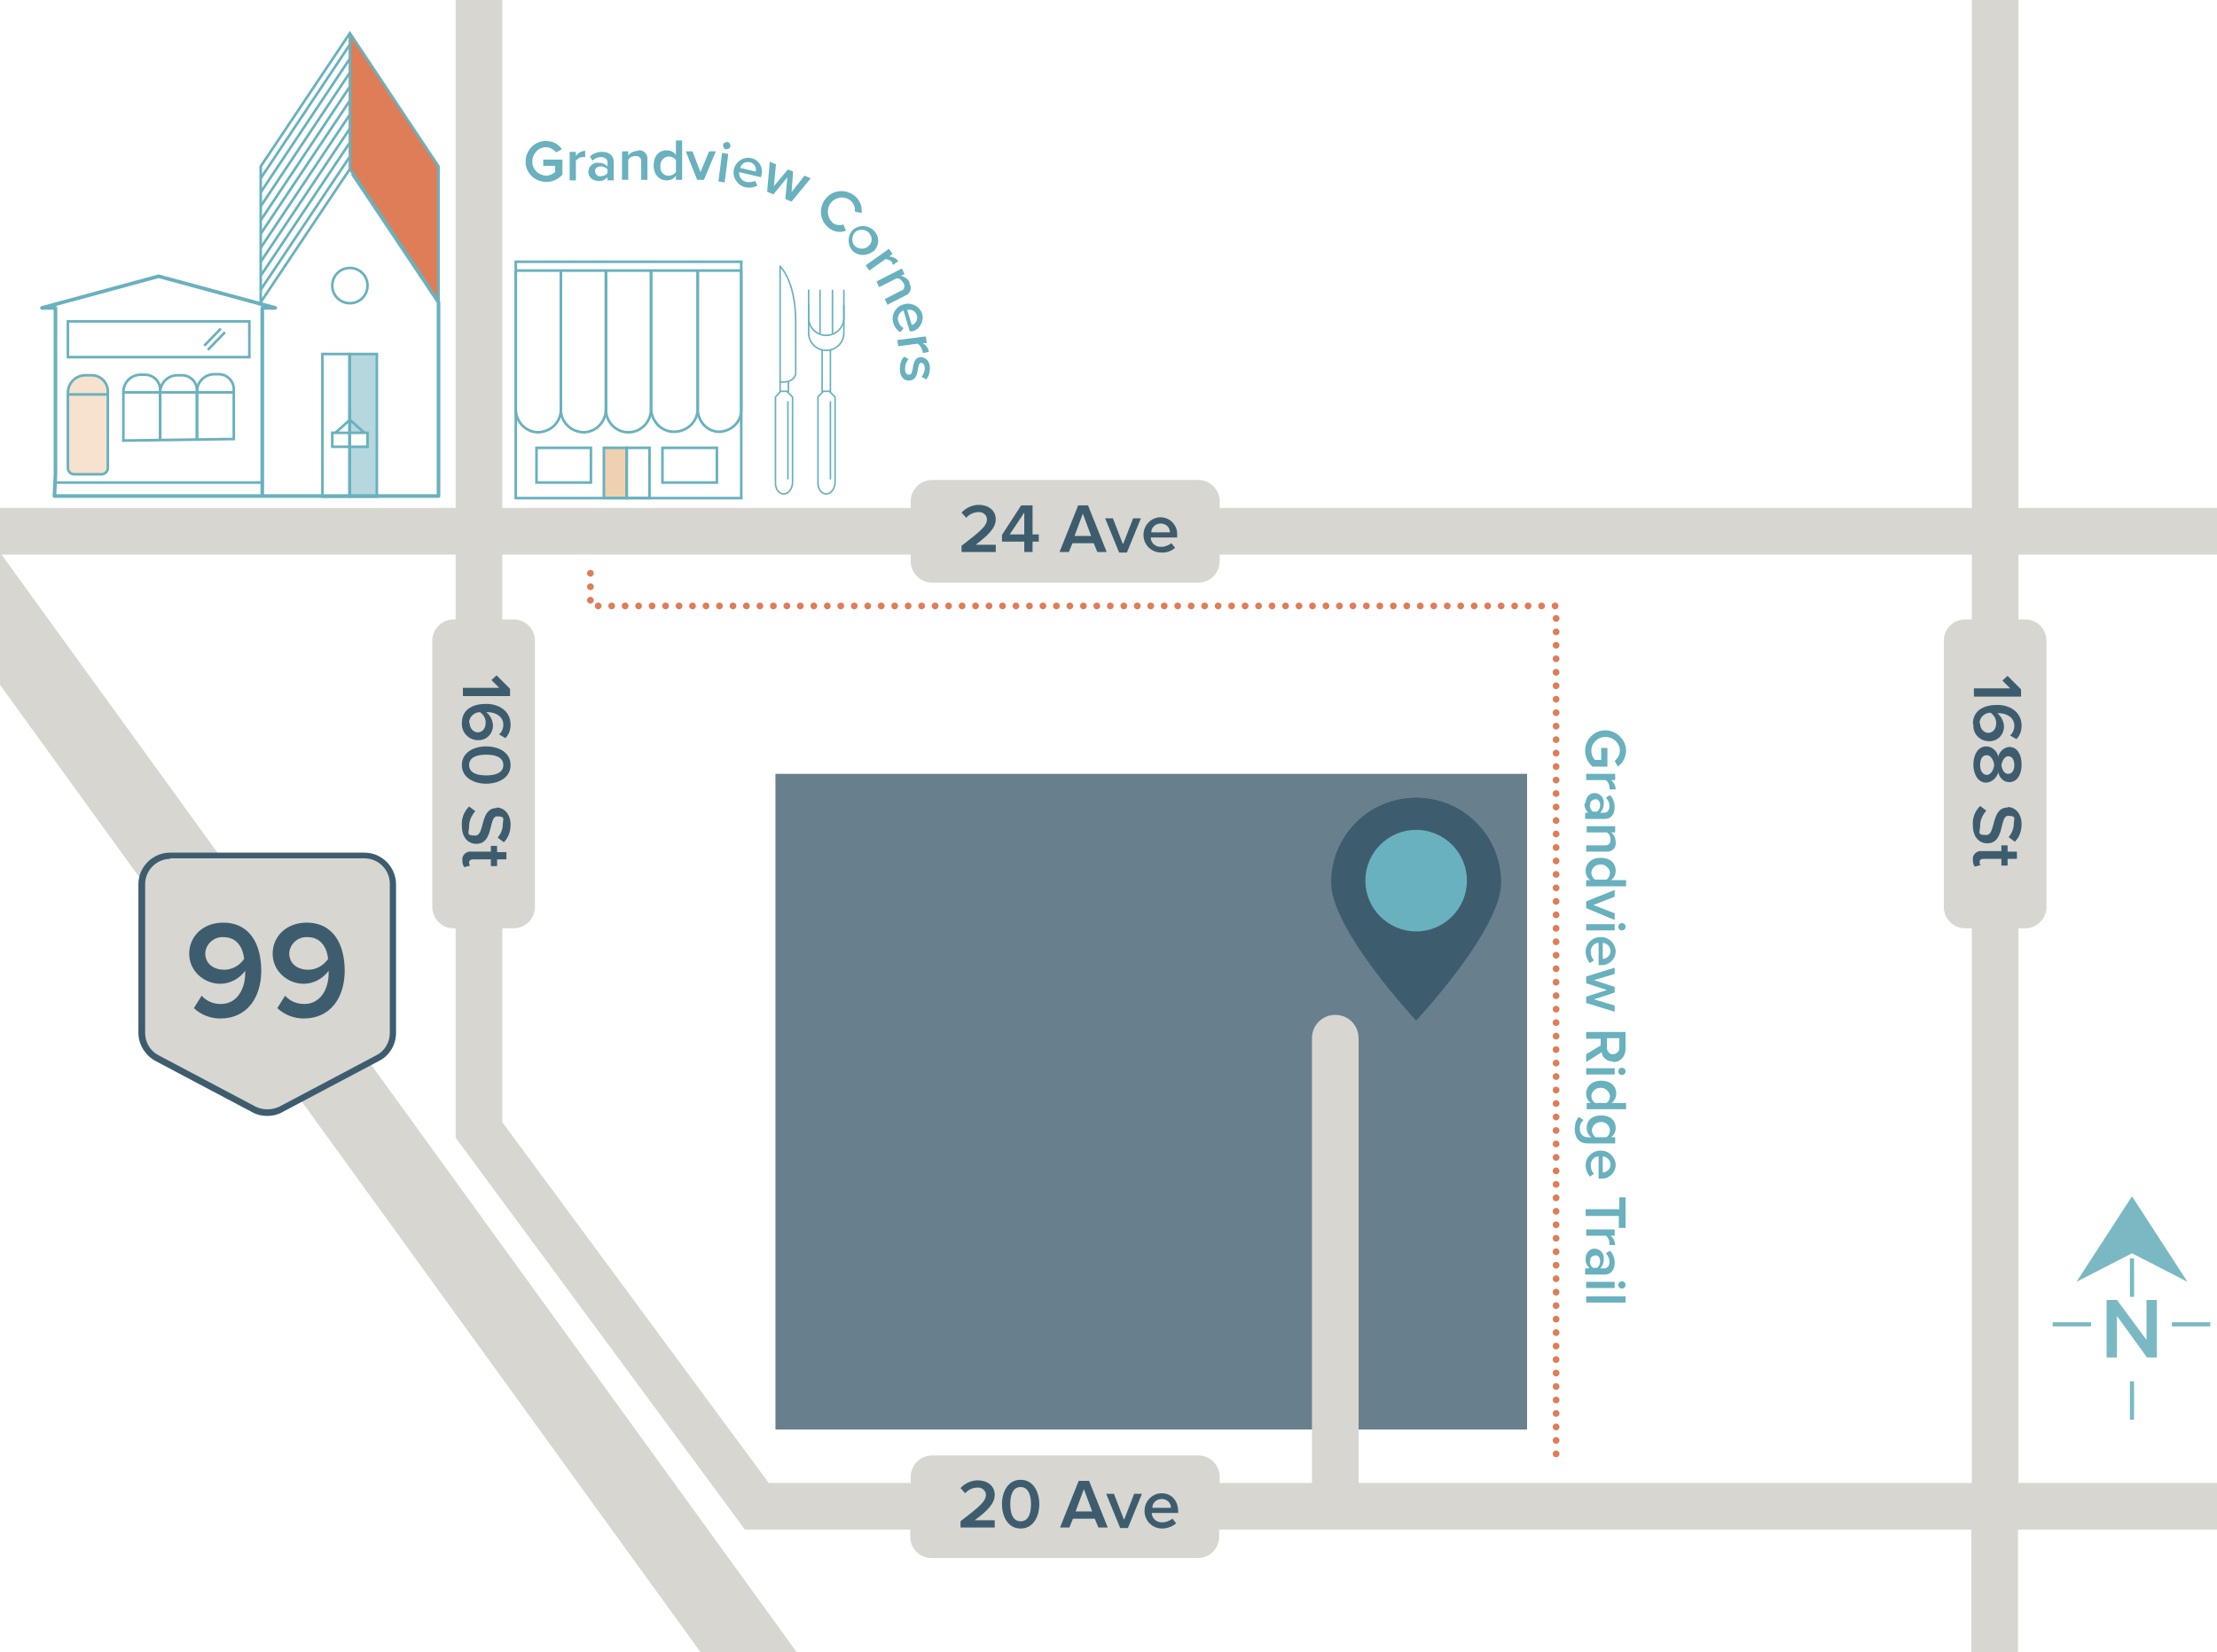 <?xml version="1.0" encoding="UTF-8"?>
<svg id="Layer_1" xmlns="http://www.w3.org/2000/svg" version="1.1" viewBox="0 0 427.7 318.8">
  <!-- Generator: Adobe Illustrator 29.3.0, SVG Export Plug-In . SVG Version: 2.1.0 Build 146)  -->
  <defs>
    <style>
      .st0 {
        fill: #de7d58;
      }

      .st1 {
        fill: #7ab9c4;
      }

      .st2 {
        stroke-width: .5px;
      }

      .st2, .st3, .st4, .st5, .st6 {
        stroke: #69b1be;
      }

      .st2, .st3, .st4, .st5, .st6, .st7 {
        fill: none;
      }

      .st2, .st3, .st4, .st5, .st7 {
        stroke-miterlimit: 10;
      }

      .st3 {
        stroke-width: .5px;
      }

      .st4 {
        stroke-width: .5px;
      }

      .st5 {
        stroke-width: .3px;
      }

      .st8 {
        fill: #f0d1af;
      }

      .st9 {
        fill: #3d5d6f;
      }

      .st6 {
        stroke-linejoin: round;
        stroke-width: .7px;
      }

      .st10 {
        fill: #69b1be;
      }

      .st7 {
        stroke: #de7d58;
        stroke-dasharray: 0 2.6;
        stroke-linecap: round;
        stroke-width: 1.3px;
      }

      .st11 {
        fill: #b5d7dd;
      }

      .st12 {
        fill: #d8d6d1;
      }

      .st13 {
        fill: #687f8e;
      }

      .st14 {
        fill: #f6e2ce;
      }
    </style>
  </defs>
  <path class="st13" d="M149.6,149.3h145v126.5h-145v-126.5Z"/>
  <path class="st12" d="M389.4,286.1v-107h1.3c2.2,0,4.1-1.8,4.1-4.1v-51.4c0-2.2-1.8-4.1-4.1-4.1h-1.3v-12.5h92.7v-9h-92.7V-9.9h-9v107.9h-145.1v-1.3c0-2.2-1.8-4.1-4.1-4.1h-51.4c-2.2,0-4.1,1.8-4.1,4.1h0v1.3h-78.8V-9.9h-9v107.9H-6.2l-16.4-22.7-12.2,8.8,15.1,20.8v2.1h1.5l194.8,269,12.2-8.8L.3,107h87.6v12.5h-.4c-2.2,0-4.1,1.8-4.1,4.1h0v51.4c0,2.2,1.8,4.1,4.1,4.1h.4v40.4l55.8,75.6h31.9v1.4c0,2.2,1.8,4.1,4.1,4.1h51.4c2.2,0,4.1-1.8,4.1-4.1v-1.4h145.1v69.9h9v-69.9h92.7v-9h-92.7ZM262.1,286.1v-85.8c0-2.5-2-4.5-4.5-4.5s-4.5,2-4.5,4.5v85.8h-17.8v-1.2c0-2.2-1.8-4.1-4.1-4.1h-51.4c-2.2,0-4.1,1.8-4.1,4.1h0v1.2h-27.4l-51.4-69.6v-37.4h2.2c2.2,0,4.1-1.8,4.1-4.1h0v-51.4c0-2.2-1.8-4.1-4.1-4.1h-2.2v-12.5h78.8v1.3c0,2.2,1.8,4.1,4.1,4.1h51.4c2.2,0,4.1-1.8,4.1-4.1h0v-1.3h145.1v12.5h-1.3c-2.2,0-4.1,1.8-4.1,4.1h0v51.4c0,2.2,1.8,4.1,4.1,4.1h1.3v107h-118.2Z"/>
  <path class="st9" d="M187.9,293.3h4v1.4h-6.6v-1.2c3.5-2.7,4.9-3.8,4.9-5.1,0-.8-.7-1.4-1.5-1.4,0,0,0,0-.1,0-.9,0-1.8.4-2.4,1.1l-.9-1c.8-.9,2.1-1.5,3.3-1.5,1.8,0,3.3,1,3.3,2.8,0,1.7-1.5,3.2-4,5ZM200.5,290.2c0,2.3-1.1,4.7-3.6,4.7s-3.6-2.4-3.6-4.7,1.1-4.7,3.6-4.7,3.6,2.4,3.6,4.7h0ZM198.9,290.2c0-1.7-.5-3.3-2-3.3s-2,1.5-2,3.3.5,3.3,2,3.3,2-1.5,2-3.3h0ZM210.1,285.7l3.6,9h-1.8l-.7-1.7h-4.2l-.7,1.7h-1.8l3.6-9h2ZM210.7,291.6l-1.6-4.3-1.6,4.3h3.3ZM216.8,293.1l-1.9-4.9h-1.5l2.7,6.6h1.5l2.7-6.6h-1.5l-1.9,4.9ZM227.3,291.9h-5.1c0,1.1,1,1.9,2.1,1.8.7,0,1.3-.3,1.9-.7l.7.9c-.7.6-1.7,1-2.7,1-1.9,0-3.4-1.5-3.4-3.4,0-1.9,1.5-3.4,3.3-3.4,2,0,3.2,1.5,3.2,3.6v.3ZM225.9,290.9c0-1-.8-1.7-1.8-1.7,0,0,0,0,0,0-1,0-1.8.8-1.8,1.7h3.7Z"/>
  <path class="st9" d="M188.1,105.1h4v1.4h-6.6v-1.2c3.5-2.7,4.9-3.8,4.9-5.1,0-.8-.7-1.4-1.5-1.4,0,0,0,0-.1,0-.9,0-1.8.4-2.4,1.1l-.9-1c.8-.9,2.1-1.5,3.3-1.5,1.8,0,3.3,1,3.3,2.8,0,1.7-1.5,3.1-4,5ZM199.2,103.1h1.2v1.4h-1.2v2h-1.6v-2h-4.3v-1.3l3.7-5.7h2.2v5.6ZM197.6,98.9l-2.8,4.2h2.8v-4.2ZM209.9,97.5l3.6,9h-1.8l-.7-1.7h-4.1l-.7,1.7h-1.8l3.6-9h2ZM210.5,103.4l-1.6-4.3-1.6,4.3h3.3ZM216.6,104.9l-1.9-4.9h-1.5l2.7,6.6h1.5l2.7-6.6h-1.5l-1.9,4.9ZM227.1,103.7h-5.1c0,1.1,1,1.9,2.1,1.8.7,0,1.3-.3,1.9-.7l.7.9c-.7.6-1.7,1-2.7.9-1.9,0-3.4-1.5-3.4-3.4,0-1.9,1.5-3.4,3.3-3.4,1.8,0,3.2,1.5,3.2,3.2,0,.1,0,.2,0,.3v.3ZM225.7,102.7c0-1-.8-1.7-1.8-1.7,0,0,0,0,0,0-1,0-1.8.8-1.8,1.7h3.7Z"/>
  <path class="st9" d="M389.8,134.4h-9v-1.6h7l-1.5-1.5,1-.9,2.6,2.6v1.4ZM380.6,139.7c0-2.7,2.2-3.7,4.7-3.7s4.7,1.4,4.7,4c0,1-.3,1.9-1,2.6l-1.2-.7c.5-.5.8-1.1.8-1.9,0-1.5-1.4-2.4-3-2.4,0,0-.2,0-.3,0,.8.6,1.2,1.5,1.3,2.4.1,1.5-1,2.9-2.6,3-.1,0-.2,0-.3,0-1.7,0-3.1-1.4-3-3.1,0,0,0-.1,0-.2ZM382,139.6c0,.9.6,1.7,1.5,1.8,0,0,0,0,0,0,1.1,0,1.6-.9,1.6-1.9,0-.8-.4-1.5-1.1-2-1.1,0-2.1.9-2.1,2,0,0,0,0,0,0h0ZM390,147.6c0,1.6-.7,3.3-2.4,3.3-1.1,0-1.9-.9-2.1-1.9-.3,1.1-1.2,1.9-2.3,2-1.6,0-2.5-1.6-2.5-3.5s.9-3.5,2.5-3.5c1.1,0,2.1.9,2.3,2,.2-1,1.1-1.8,2.1-1.9,1.7,0,2.4,1.7,2.4,3.3h0ZM384.7,147.6c0-.6-.5-1.9-1.4-1.9s-1.3.8-1.3,1.9.5,1.9,1.3,1.9c.9,0,1.4-1.3,1.4-1.9h0ZM388.6,147.6c0-1-.4-1.7-1.2-1.7s-1.2,1.2-1.3,1.7c.1.6.4,1.7,1.3,1.7.8,0,1.2-.7,1.2-1.7h0ZM387.3,155.8c-3.3,0-2.2,5.3-4.1,5.3s-1.2-.5-1.2-1.8c0-1.1.5-2.1,1.2-2.9l-1.2-.9c-1,1-1.5,2.3-1.4,3.7,0,2.4,1.3,3.5,2.8,3.5,3.4,0,2.3-5.3,4-5.3s1.1.6,1.1,1.5c0,1-.4,1.9-1,2.6l1.2.9c.9-.9,1.3-2.1,1.3-3.4,0-2-1.2-3.3-2.7-3.3h0ZM387.3,163.1h-1.2v1.1h-3.8c-.8-.1-1.6.5-1.7,1.3,0,.1,0,.2,0,.4,0,.5.1,1,.4,1.3l1.1-.3c-.2-.2-.2-.4-.2-.6,0-.4.3-.6.8-.6h3.4v1.3h1.2v-1.3h1.8v-1.4h-1.8v-1.1Z"/>
  <path class="st9" d="M98.3,134.3h-9v-1.6h7l-1.5-1.5,1-.9,2.6,2.6v1.4ZM89.1,139.5c0-2.7,2.2-3.7,4.7-3.7s4.7,1.4,4.7,4c0,1-.3,1.9-1,2.6l-1.2-.7c.5-.5.8-1.1.8-1.9,0-1.5-1.4-2.4-3-2.4,0,0-.2,0-.3,0,.8.6,1.2,1.5,1.3,2.4.1,1.5-1,2.9-2.6,3-.1,0-.2,0-.3,0-1.7,0-3.1-1.4-3.1-3.1,0,0,0-.1,0-.2h0ZM90.6,139.5c0,.9.6,1.7,1.5,1.8,0,0,0,0,0,0,1.1,0,1.6-.9,1.6-1.9,0-.8-.4-1.5-1.1-2-1.1,0-2.1.9-2.1,2,0,0,0,0,0,0h0ZM98.5,147.6c0,2.5-2.4,3.6-4.7,3.6s-4.7-1.1-4.7-3.6,2.4-3.6,4.7-3.6,4.7,1.1,4.7,3.6h0ZM97.1,147.6c0-1.5-1.5-2-3.3-2s-3.3.5-3.3,2,1.5,2,3.3,2,3.3-.5,3.3-2h0ZM95.8,155.9c-3.3,0-2.2,5.3-4.1,5.3s-1.2-.5-1.2-1.8c0-1.1.5-2.1,1.2-2.9l-1.2-.9c-1,1-1.5,2.3-1.4,3.7,0,2.4,1.3,3.5,2.8,3.5,3.4,0,2.3-5.3,4-5.3s1.1.6,1.1,1.5c0,1-.4,1.9-1,2.6l1.2.9c.9-.9,1.3-2.1,1.3-3.4,0-2-1.2-3.3-2.7-3.3h0ZM95.9,163.2h-1.2v1.1h-3.8c-.8-.1-1.6.5-1.7,1.3,0,.1,0,.2,0,.4,0,.5.1,1,.4,1.3l1.1-.3c-.2-.2-.2-.4-.2-.6,0-.4.3-.6.8-.6h3.4v1.3h1.2v-1.3h1.8v-1.4h-1.8v-1.1Z"/>
  <g>
    <path class="st12" d="M72.9,204.2l-18.7,9.9c-1.6.8-3.5.8-5.1,0l-18.7-9.9c-1.8-1-3-2.8-3-4.9v-28.7c0-3,2.5-5.5,5.5-5.5h37.5c3,0,5.5,2.5,5.5,5.5v28.7c0,2-1.1,3.9-2.9,4.9"/>
    <path class="st9" d="M51.6,215.3c-1,0-2-.2-2.9-.7l-18.7-9.9c-2-1.1-3.3-3.2-3.3-5.4v-28.7c0-3.4,2.8-6.1,6.1-6.1h37.5c3.4,0,6.1,2.8,6.1,6.1v28.7c0,2.3-1.3,4.4-3.3,5.4l-18.7,9.9c-.9.5-1.9.7-2.9.7ZM32.9,165.7c-2.7,0-4.9,2.2-4.9,4.9v28.7c0,1.8,1,3.5,2.6,4.3l18.7,9.9c1.4.7,3.1.7,4.6,0l18.7-9.9c1.6-.8,2.6-2.5,2.6-4.3v-28.8c0-2.7-2.2-4.9-4.9-4.9h-37.5Z"/>
  </g>
  <path class="st9" d="M43.1,178c-4,0-6.6,2.7-6.6,6s2.8,5.8,6,5.8c1.9,0,3.7-1,4.8-2.5v.5c0,2.9-1.5,5.9-4.7,5.9-1.4,0-2.7-.5-3.7-1.6l-1.5,2.4c1.4,1.3,3.2,2,5.1,2,5.2,0,7.9-4.1,7.9-9.2,0-5-2.1-9.3-7.4-9.3ZM43.3,187.1c-1.9,0-3.7-1-3.7-3.2.1-1.8,1.7-3.2,3.5-3.1,0,0,0,0,0,0,2.8,0,3.8,2.3,4,4.2-.9,1.3-2.3,2.1-3.9,2.1h0ZM59.2,178c-4,0-6.6,2.7-6.6,6s2.8,5.8,6,5.8c1.9,0,3.7-1,4.8-2.5v.5c0,2.9-1.5,5.9-4.7,5.9-1.4,0-2.7-.5-3.7-1.6l-1.5,2.4c1.4,1.3,3.2,2,5.1,2,5.2,0,7.9-4.1,7.9-9.2,0-5-2.1-9.3-7.4-9.3ZM59.5,187.1c-1.9,0-3.7-1-3.7-3.2.1-1.8,1.7-3.2,3.5-3.1,0,0,0,0,0,0,2.8,0,3.8,2.3,4,4.2-.9,1.3-2.3,2.1-3.9,2.1h0Z"/>
  <path class="st1" d="M414.2,261.9l-5.8-8v8h-2v-11.1h2l5.7,7.7v-7.7h2v11.1h-1.9ZM411.3,230.8l-10.7,16.5,10.7-5.5,10.7,5.5-10.7-16.5ZM411.3,273.8h0ZM411.3,250.2h0ZM419,255.5h0ZM396,255.5h0ZM411.7,266.5h-.8v7.4h.8v-7.4ZM411.7,242.8h-.8v7.4h.8v-7.4ZM426.4,255.1h-7.4v.8h7.4v-.8ZM403.4,255.1h-7.4v.8h7.4v-.8Z"/>
  <g>
    <path class="st9" d="M289.6,170.3c0,9.1-16.4,26.6-16.4,26.6,0,0-16.4-17.5-16.4-26.6,0-9.1,7.3-16.4,16.4-16.4,9.1,0,16.4,7.3,16.4,16.4h0"/>
    <path class="st10" d="M283,169.9c0,5.4-4.4,9.8-9.8,9.8-5.4,0-9.8-4.4-9.8-9.8s4.4-9.8,9.8-9.8,9.8,4.4,9.8,9.8h0"/>
  </g>
  <path class="st7" d="M113.9,110.6v6.3h186.3v163.6"/>
  <g>
    <rect class="st8" x="116.5" y="86.4" width="4.4" height="9.7"/>
    <rect class="st3" x="99.5" y="50.5" width="43.5" height="45.6"/>
    <path class="st3" d="M116.9,52.3v26.6c0,2.4-1.8,4.4-4.2,4.5-2.4,0-4.4-1.8-4.5-4.2,0,0,0-.2,0-.3v-26.6"/>
    <path class="st3" d="M125.6,52.3v26.6c0,2.4-1.8,4.4-4.2,4.5s-4.4-1.8-4.5-4.2c0-.1,0-.2,0-.3v-26.6"/>
    <path class="st3" d="M134.6,52.3v26.6c0,2.5-2.1,4.4-4.6,4.4-2.4,0-4.3-2-4.4-4.4v-26.6"/>
    <path class="st3" d="M134.6,52.3v26.6c0,2.3,1.7,4.3,4,4.4,2.3,0,4.3-1.7,4.4-4,0-.1,0-.2,0-.3v-26.6"/>
    <rect class="st3" x="103.5" y="86.4" width="10.5" height="6.7"/>
    <rect class="st3" x="127.8" y="86.4" width="10.5" height="6.7"/>
    <rect class="st3" x="116.5" y="86.4" width="4.4" height="9.7"/>
    <rect class="st3" x="120.9" y="86.4" width="4.4" height="9.7"/>
    <path class="st3" d="M99.5,52.3v26.6c0,2.4,1.8,4.4,4.2,4.5,2.4,0,4.4-1.8,4.5-4.2,0,0,0-.2,0-.3v-26.6"/>
    <line class="st3" x1="99.5" y1="52.2" x2="143" y2="52.2"/>
    <polygon class="st0" points="67.5 6.4 84.6 32.1 84.6 58.3 67.5 32.6 67.5 6.4"/>
    <polygon class="st11" points="67.5 68.3 67.5 83.5 70.9 83.5 70.9 86.1 67.5 86.1 67.5 95.8 72.7 95.8 72.7 68.3 67.5 68.3"/>
    <path class="st14" d="M16.5,72.4h1.3c1.7,0,3.1,1.4,3.1,3.1v14.8c0,.7-.5,1.2-1.2,1.2h-5.4c-.7,0-1.2-.5-1.2-1.2h0v-14.5c0-1.9,1.5-3.4,3.4-3.4h0"/>
    <line class="st2" x1="50.3" y1="58.3" x2="50.3" y2="58.2"/>
    <polygon class="st2" points="50.3 32.1 67.5 6.4 84.6 32.1 84.6 58.3 67.5 32.6 50.3 58.3 50.3 32.1"/>
    <line class="st2" x1="67.5" y1="30.2" x2="50.3" y2="55.9"/>
    <line class="st2" x1="67.5" y1="27.5" x2="50.3" y2="53.2"/>
    <line class="st2" x1="67.5" y1="24.8" x2="50.3" y2="50.5"/>
    <line class="st2" x1="67.5" y1="22.1" x2="50.3" y2="47.8"/>
    <line class="st2" x1="67.5" y1="19.4" x2="50.3" y2="45.1"/>
    <line class="st2" x1="67.5" y1="16.7" x2="50.3" y2="42.5"/>
    <line class="st2" x1="67.5" y1="14" x2="50.3" y2="39.8"/>
    <line class="st2" x1="50.3" y1="37.1" x2="67.5" y2="11.3"/>
    <line class="st2" x1="67.5" y1="8.6" x2="50.3" y2="34.4"/>
    <line class="st2" x1="67.5" y1="6.4" x2="67.5" y2="32.6"/>
    <rect class="st2" x="62.2" y="68.3" width="5.2" height="27.5"/>
    <rect class="st2" x="67.5" y="68.3" width="5.2" height="27.5"/>
    <rect class="st2" x="64.1" y="83.5" width="6.8" height="2.7"/>
    <polyline class="st2" points="64.7 83.5 67.5 81 70.3 83.5"/>
    <polyline class="st6" points="50.6 95.8 50.6 59.4 53.1 59.4 30.6 53.3 8.1 59.4 10.7 59.4 10.7 91.6 10.5 95.7 84.6 95.7 84.6 58.3 68 33.5"/>
    <path class="st4" d="M16.5,72.4h1.2c1.7,0,3.1,1.4,3.1,3.1h0v14.8c0,.7-.6,1.2-1.2,1.2h-5.3c-.7,0-1.2-.6-1.2-1.2h0v-14.5c0-1.9,1.5-3.4,3.4-3.4Z"/>
    <path class="st4" d="M30.9,84.8v-9.6c0-1.6-1.3-2.9-2.9-2.9h-.9c-1.8,0-3.3,1.5-3.3,3.3h0v9.4l21.3-.3v-9.6c0-1.6-1.3-2.9-2.9-2.9h-.9c-1.8,0-3.3,1.5-3.3,3.3h0v9.1"/>
    <path class="st4" d="M30.9,84.8v-9.1c0-1.8,1.5-3.3,3.3-3.3h.9c1.6,0,2.9,1.3,2.9,2.9h0v9.6"/>
    <line class="st4" x1="23.8" y1="75.7" x2="45.1" y2="75.7"/>
    <line class="st4" x1="13.1" y1="76.1" x2="20.9" y2="76.1"/>
    <rect class="st4" x="13.1" y="62" width="35" height="6.9"/>
    <line class="st4" x1="10.5" y1="93.1" x2="50.3" y2="93.1"/>
    <line class="st4" x1="39.4" y1="66.7" x2="42.6" y2="63.4"/>
    <line class="st4" x1="40.1" y1="67.5" x2="43.4" y2="64.1"/>
    <polyline class="st5" points="152.1 73.6 152.1 75.5 150.5 75.5 150.5 73.6"/>
    <path class="st5" d="M158.8,75.5l-1,1.1v16.6c0,1.2.7,2.1,1.6,2.1s1.7-1,1.7-2.3v-16.4l-1.1-1.1"/>
    <path class="st5" d="M162.8,58.8v5.4c0,1.9-1.5,3.4-3.4,3.4s-3.4-1.5-3.4-3.4v-5.4"/>
    <path class="st5" d="M162.8,55.9v5.4c0,1.9-1.5,3.4-3.4,3.4s-3.4-1.5-3.4-3.4v-5.4"/>
    <line class="st5" x1="158.2" y1="55.9" x2="158.2" y2="64.5"/>
    <line class="st5" x1="160.6" y1="55.9" x2="160.6" y2="64.5"/>
    <polyline class="st5" points="160.2 67.4 160.2 75.5 158.6 75.5 158.6 67.4"/>
    <line class="st5" x1="160.2" y1="77.4" x2="160.2" y2="92.5"/>
    <path class="st5" d="M150.6,75.5l-1,1.1v16.6c0,1.2.7,2.1,1.6,2.1s1.7-1,1.7-2.3v-16.4l-1.1-1.1"/>
    <line class="st5" x1="152" y1="77.4" x2="152" y2="92.5"/>
    <path class="st5" d="M150.5,73.1v-21.7s2.9,2.6,3,10.3v10.4s-.1,1.8-3,1.6v-.6Z"/>
    <path class="st2" d="M70.9,55.1c0,1.9-1.5,3.4-3.4,3.4-1.9,0-3.4-1.5-3.4-3.4s1.5-3.4,3.4-3.4c0,0,0,0,0,0,1.9,0,3.4,1.5,3.4,3.4Z"/>
  </g>
  <path class="st10" d="M108.5,30.8v2.9c-.8.9-1.9,1.4-3.1,1.4-2.2,0-4-1.7-4-3.9,0-2.2,1.7-4,3.9-4h0c1.2,0,2.4.5,3.1,1.6l-1.1.6c-.5-.6-1.2-1-2-1-1.5,0-2.7,1.4-2.6,2.9,0,1.4,1.2,2.5,2.6,2.6.7,0,1.3-.3,1.8-.7v-1.2s-2.3,0-2.3,0v-1.2s3.6,0,3.6,0ZM111.1,30.1v-.8s-1.2,0-1.2,0v5.5s1.2,0,1.2,0v-3.8c.3-.4.8-.7,1.4-.7.1,0,.3,0,.4,0v-1.2c-.7,0-1.4.4-1.8,1h0ZM118.4,31.1v3.7s-1.2,0-1.2,0v-.6c-.5.5-1.1.8-1.8.7-1,0-1.9-.7-1.9-1.7,0,0,0,0,0,0,0-1,.8-1.8,1.7-1.8,0,0,.1,0,.2,0,.7,0,1.3.2,1.8.7v-.8c0-.6-.5-1-1.3-1-.6,0-1.2.3-1.6.7l-.5-.8c.6-.6,1.5-.9,2.3-.9,1.2,0,2.3.5,2.3,2h0ZM117.2,33.5v-.8c-.3-.4-.8-.6-1.3-.6-.5,0-1.1.3-1.1.8s.3,1.1.8,1.1c.1,0,.2,0,.3,0,.5,0,1-.2,1.3-.6h0ZM123.1,29.1c-.7,0-1.5.3-1.9.9v-.8h-1.2v5.5h1.2v-3.9c.3-.5.9-.7,1.4-.7.7,0,1.1.3,1.1,1.1v3.5h1.2v-3.9c.1-.9-.5-1.7-1.4-1.8-.1,0-.3,0-.4,0h0ZM130.4,27.1h1.2v7.6h-1.2v-.8c-.4.6-1.1.9-1.8.9-1.4,0-2.5-1.1-2.5-2.9s1-2.9,2.5-2.9c.7,0,1.4.3,1.8.9v-2.9ZM130.4,30.9c-.3-.5-.9-.7-1.4-.7-.9,0-1.6.8-1.6,1.7,0,0,0,.1,0,.2-.1.9.5,1.7,1.4,1.8,0,0,.1,0,.2,0,.6,0,1.1-.3,1.4-.7v-2.2ZM135.2,33.4l-1.6-4.2h-1.3s2.2,5.5,2.2,5.5h1.3s2.3-5.5,2.3-5.5h-1.3s-1.7,4.1-1.7,4.1ZM138.6,35l1.2.2.7-5.5-1.2-.2-.7,5.5ZM140.3,27.4c-.4,0-.8.2-.8.6,0,.4.2.8.6.8s.8-.2.8-.6c0-.4-.2-.8-.6-.8ZM146.8,33.9v.3c0,0-4.2-1-4.2-1-.1.9.5,1.7,1.4,1.9.6.1,1.2,0,1.7-.2l.4.9c-.7.4-1.6.5-2.4.3-1.5-.4-2.5-2-2.1-3.5.4-1.5,1.8-2.4,3.3-2.1,1.5.3,2.4,1.8,2,3.3,0,0,0,.2,0,.3h0ZM144.6,31.3c-.8-.2-1.6.3-1.8,1.1l3,.7c.2-.8-.3-1.6-1.1-1.8,0,0,0,0,0,0h0ZM152.7,37.3l.3-4.2-1-.4-2.7,3.2.4-4.2-1.2-.5-.5,5.8,1.2.5,2.7-3.3-.4,4.2,1.2.5,3.7-4.5-1.2-.5-2.6,3.3ZM160.6,42.9c-1.1-1-1.2-2.8-.2-3.9,1-1.1,2.6-1.2,3.7-.3.6.5.9,1.3.8,2.1l1.3.3c.2-1.2-.3-2.5-1.3-3.3-1.7-1.4-4.2-1.2-5.6.5-1.4,1.7-1.2,4.2.5,5.6,0,0,0,0,0,0,.9.8,2.3,1.1,3.4.6l-.5-1.2c-.7.3-1.6.1-2.2-.4h0ZM168.4,48.5c-1.2,1-3,.9-4-.2-1-1.2-.9-3,.2-4,1.2-1,2.9-.9,4,.2,1.1,1.1,1.1,2.8,0,3.9,0,0-.1.1-.2.2h0ZM167.8,45.1c-.6-.8-1.7-1-2.6-.5-.8.6-1,1.7-.5,2.6.6.8,1.7,1,2.6.5,0,0,.1-.1.2-.2.7-.5.9-1.6.3-2.3,0,0,0,0,0,0h0ZM172.1,50.8c0,.1.1.2.2.3l1-.7c-.4-.6-1.1-.9-1.8-.9l.7-.5-.7-1-4.5,3.2.7,1,3.1-2.2c.6,0,1.1.3,1.4.7h0ZM175.5,54.5c-.3-.7-1-1.1-1.7-1.3l.7-.3-.5-1.1-4.9,2.5.5,1.1,3.4-1.7c.6,0,1,.4,1.3.9.3.4.2,1.1-.2,1.4,0,0-.2.1-.3.1l-3.1,1.6.5,1.1,3.5-1.8c.8-.3,1.2-1.2.9-2,0-.1-.1-.2-.2-.4h0ZM173.7,64.1c-.7-.4-1.2-1.1-1.4-1.9-.4-1.5.5-3.1,2.1-3.5,1.5-.4,3,.4,3.5,1.8.4,1.4-.4,3-1.8,3.4,0,0-.2,0-.3,0h-.3c0,0-1.2-4-1.2-4-.8.3-1.3,1.3-1,2.1.2.6.5,1,1,1.3l-.6.8ZM175,59.7l.9,3c.8-.2,1.2-1.1,1-1.8,0,0,0,0,0,0-.2-.8-1-1.3-1.8-1.1h0ZM178,67.7c0,.1,0,.3,0,.4l1.2-.2c-.1-.7-.5-1.3-1.2-1.7h.8c0,0-.2-1.3-.2-1.3l-5.5.7.2,1.2,3.7-.5c.5.3.8.8.9,1.3h0ZM177.7,68.9c-2.1,0-1.2,3.4-2.3,3.4-.4,0-.8-.3-.8-1.1,0-.7.2-1.4.7-1.9l-.9-.5c-.6.7-.8,1.5-.8,2.4,0,1.5.8,2.3,1.8,2.2,2.2,0,1.3-3.4,2.3-3.4.4,0,.7.4.7,1,0,.6-.2,1.2-.6,1.7l.9.5c.5-.6.7-1.4.7-2.2,0-1.4-.9-2.1-1.8-2.1h0Z"/>
  <path class="st10" d="M307.2,147.9c-.9-.8-1.4-1.9-1.4-3.1,0-2.2,1.8-3.9,3.9-3.9s4,1.8,4,3.9c0,1.2-.6,2.4-1.6,3.1l-.6-1.1c.6-.5,1-1.2,1-2,0-1.5-1.4-2.7-2.9-2.6-1.4,0-2.6,1.2-2.6,2.6,0,.7.2,1.3.7,1.8h1.2v-2.3h1.2v3.6h-2.9ZM311.5,149.3h-5.5v1.2h3.8c.4.3.7.9.7,1.4,0,.1,0,.3,0,.4h1.2c0-.7-.4-1.4-.9-1.8h.8v-1.2ZM305.9,154.9c0-1,.7-1.9,1.7-1.9,0,0,0,0,0,0,1,0,1.8.8,1.8,1.8,0,0,0,.1,0,.2,0,.7-.2,1.3-.7,1.8h.8c.6,0,1-.5,1-1.3,0-.6-.3-1.2-.7-1.6l.8-.5c.6.6.9,1.5.9,2.3,0,1.2-.5,2.3-2,2.3h-3.7v-1.2h.6c-.5-.5-.8-1.1-.7-1.8ZM306.7,155.3c0,.5.2,1,.6,1.3h.8c.4-.3.6-.8.6-1.3,0-.5-.3-1.1-.8-1.1-.5,0-1.1.3-1.1.8,0,0,0,.2,0,.3ZM309.5,163.1h-3.5v1.2h3.9c.9.1,1.7-.5,1.8-1.4,0-.1,0-.3,0-.4,0-.7-.3-1.5-.9-1.9h.8v-1.2h-5.5v1.2h3.9c.5.3.7.9.7,1.4,0,.7-.3,1.1-1.1,1.1h0ZM313.6,171h-7.6v-1.2h.8c-.6-.4-.9-1.1-.9-1.8,0-1.4,1.1-2.5,2.9-2.5s2.9,1,2.9,2.5c0,.7-.3,1.4-.9,1.8h2.9v1.2ZM310.6,168.3c-.2-1-1.1-1.7-2.1-1.5-.8.1-1.4.7-1.5,1.5,0,.6.3,1.1.7,1.4h2.2c.5-.3.7-.9.7-1.4h0ZM311.5,171.7l-5.5,2.2v1.3l5.5,2.3v-1.3l-4.1-1.6,4.1-1.6v-1.3ZM306,179.5h5.5v-1.2h-5.5v1.2ZM312.9,178.1c-.4,0-.7.3-.7.7,0,.4.3.7.7.7.4,0,.7-.3.7-.7,0-.4-.3-.7-.7-.7h0ZM311.7,183.5c0,1.5-1.2,2.7-2.7,2.7,0,0-.2,0-.3,0h-.3v-4.3c-.9,0-1.6.9-1.5,1.8,0,.6.2,1.1.6,1.6l-.8.5c-.5-.6-.8-1.4-.8-2.2,0-1.6,1.4-2.9,3-2.8,1.5,0,2.7,1.2,2.8,2.7h0ZM310.7,183.5c0-.8-.6-1.5-1.5-1.6v3.1c.8,0,1.5-.7,1.5-1.5,0,0,0,0,0,0h0ZM306,193.5l5.5,1.7v-1.2l-4-1.2,4-1.3v-1.1l-4-1.3,4-1.2v-1.2l-5.5,1.7v1.3l4,1.3-4,1.3v1.3ZM311.2,204.8c-1.1,0-2.1-.7-2.2-1.8l-3,1.9v-1.5l2.8-1.7v-1.3h-2.8v-1.3h7.6v3.3c0,1.3-.9,2.4-2.1,2.5,0,0-.2,0-.3,0h0ZM312.4,200.3h-2.4v1.8c0,.7.5,1.3,1.1,1.3.7,0,1.3-.5,1.3-1.1,0,0,0-.1,0-.2v-1.8ZM312.9,206c-.4,0-.7.3-.7.7s.3.7.7.7c.4,0,.7-.3.7-.7,0-.4-.3-.7-.7-.7h0ZM311.5,206.1h-5.5v1.2h5.5v-1.2ZM310.8,212.8h2.9v1.2h-7.6v-1.2h.8c-.6-.4-.9-1.1-.9-1.8,0-1.4,1.1-2.5,2.9-2.5s2.9,1,2.9,2.5c0,.7-.3,1.4-.9,1.8h0ZM310.6,211.4c-.2-1-1.1-1.7-2.1-1.5-.8.1-1.4.7-1.5,1.5,0,.6.3,1.1.7,1.4h2.2c.5-.3.7-.9.7-1.4h0ZM306.3,220.6c-2,0-2.5-1.5-2.5-2.8,0-.8.2-1.7.8-2.3l.9.6c-.5.4-.8,1.1-.7,1.7-.1.8.5,1.5,1.3,1.6,0,0,.2,0,.2,0h.7c-.6-.4-.9-1.1-.9-1.8,0-1.4,1-2.4,2.8-2.4s2.8,1,2.8,2.4c0,.7-.3,1.4-.9,1.8h.8v1.2h-5.2ZM307.1,218c0,.6.3,1.1.7,1.4h2.1c.5-.3.7-.9.7-1.4-.1-1-1-1.7-2-1.5-.8.1-1.4.7-1.5,1.5h0ZM308.4,227.4v-4.3c-.9,0-1.6.9-1.5,1.8,0,.6.2,1.1.6,1.6l-.8.5c-.5-.6-.8-1.4-.8-2.2,0-1.6,1.4-2.9,3-2.8,1.5,0,2.7,1.2,2.8,2.7,0,1.5-1.2,2.7-2.7,2.7,0,0-.2,0-.3,0h-.3ZM309.2,226.2c.8,0,1.5-.7,1.5-1.5,0,0,0,0,0,0,0-.8-.6-1.5-1.5-1.6v3.1ZM313.6,237v-6h-1.2v2.3h-6.5v1.3h6.4v2.3h1.2ZM311.6,240.2c0-.7-.4-1.4-.9-1.8h.8v-1.2h-5.5v1.2h3.8c.4.3.7.9.7,1.4,0,.1,0,.3,0,.4h1.2ZM306.6,244.6c-.5-.5-.8-1.1-.7-1.8,0-1,.7-1.9,1.7-1.9,0,0,0,0,0,0,1,0,1.8.8,1.8,1.8,0,0,0,.1,0,.2,0,.7-.2,1.3-.7,1.8h.8c.6,0,1-.5,1-1.3,0-.6-.3-1.2-.7-1.6l.8-.5c.6.6.9,1.5.9,2.3,0,1.2-.5,2.3-2,2.3h-3.7v-1.2h.6ZM306.7,243.3c0,.5.2,1,.6,1.3h.8c.4-.3.6-.8.6-1.3,0-.5-.3-1.1-.8-1.1-.5,0-1.1.3-1.1.8,0,0,0,.2,0,.3ZM306,248.5h5.5v-1.2h-5.5v1.2ZM312.9,247.2c-.4,0-.7.3-.7.7,0,.4.3.7.7.7.4,0,.7-.3.7-.7,0-.4-.3-.7-.7-.7h0ZM306,251.3h7.6v-1.2h-7.6v1.2Z"/>
</svg>